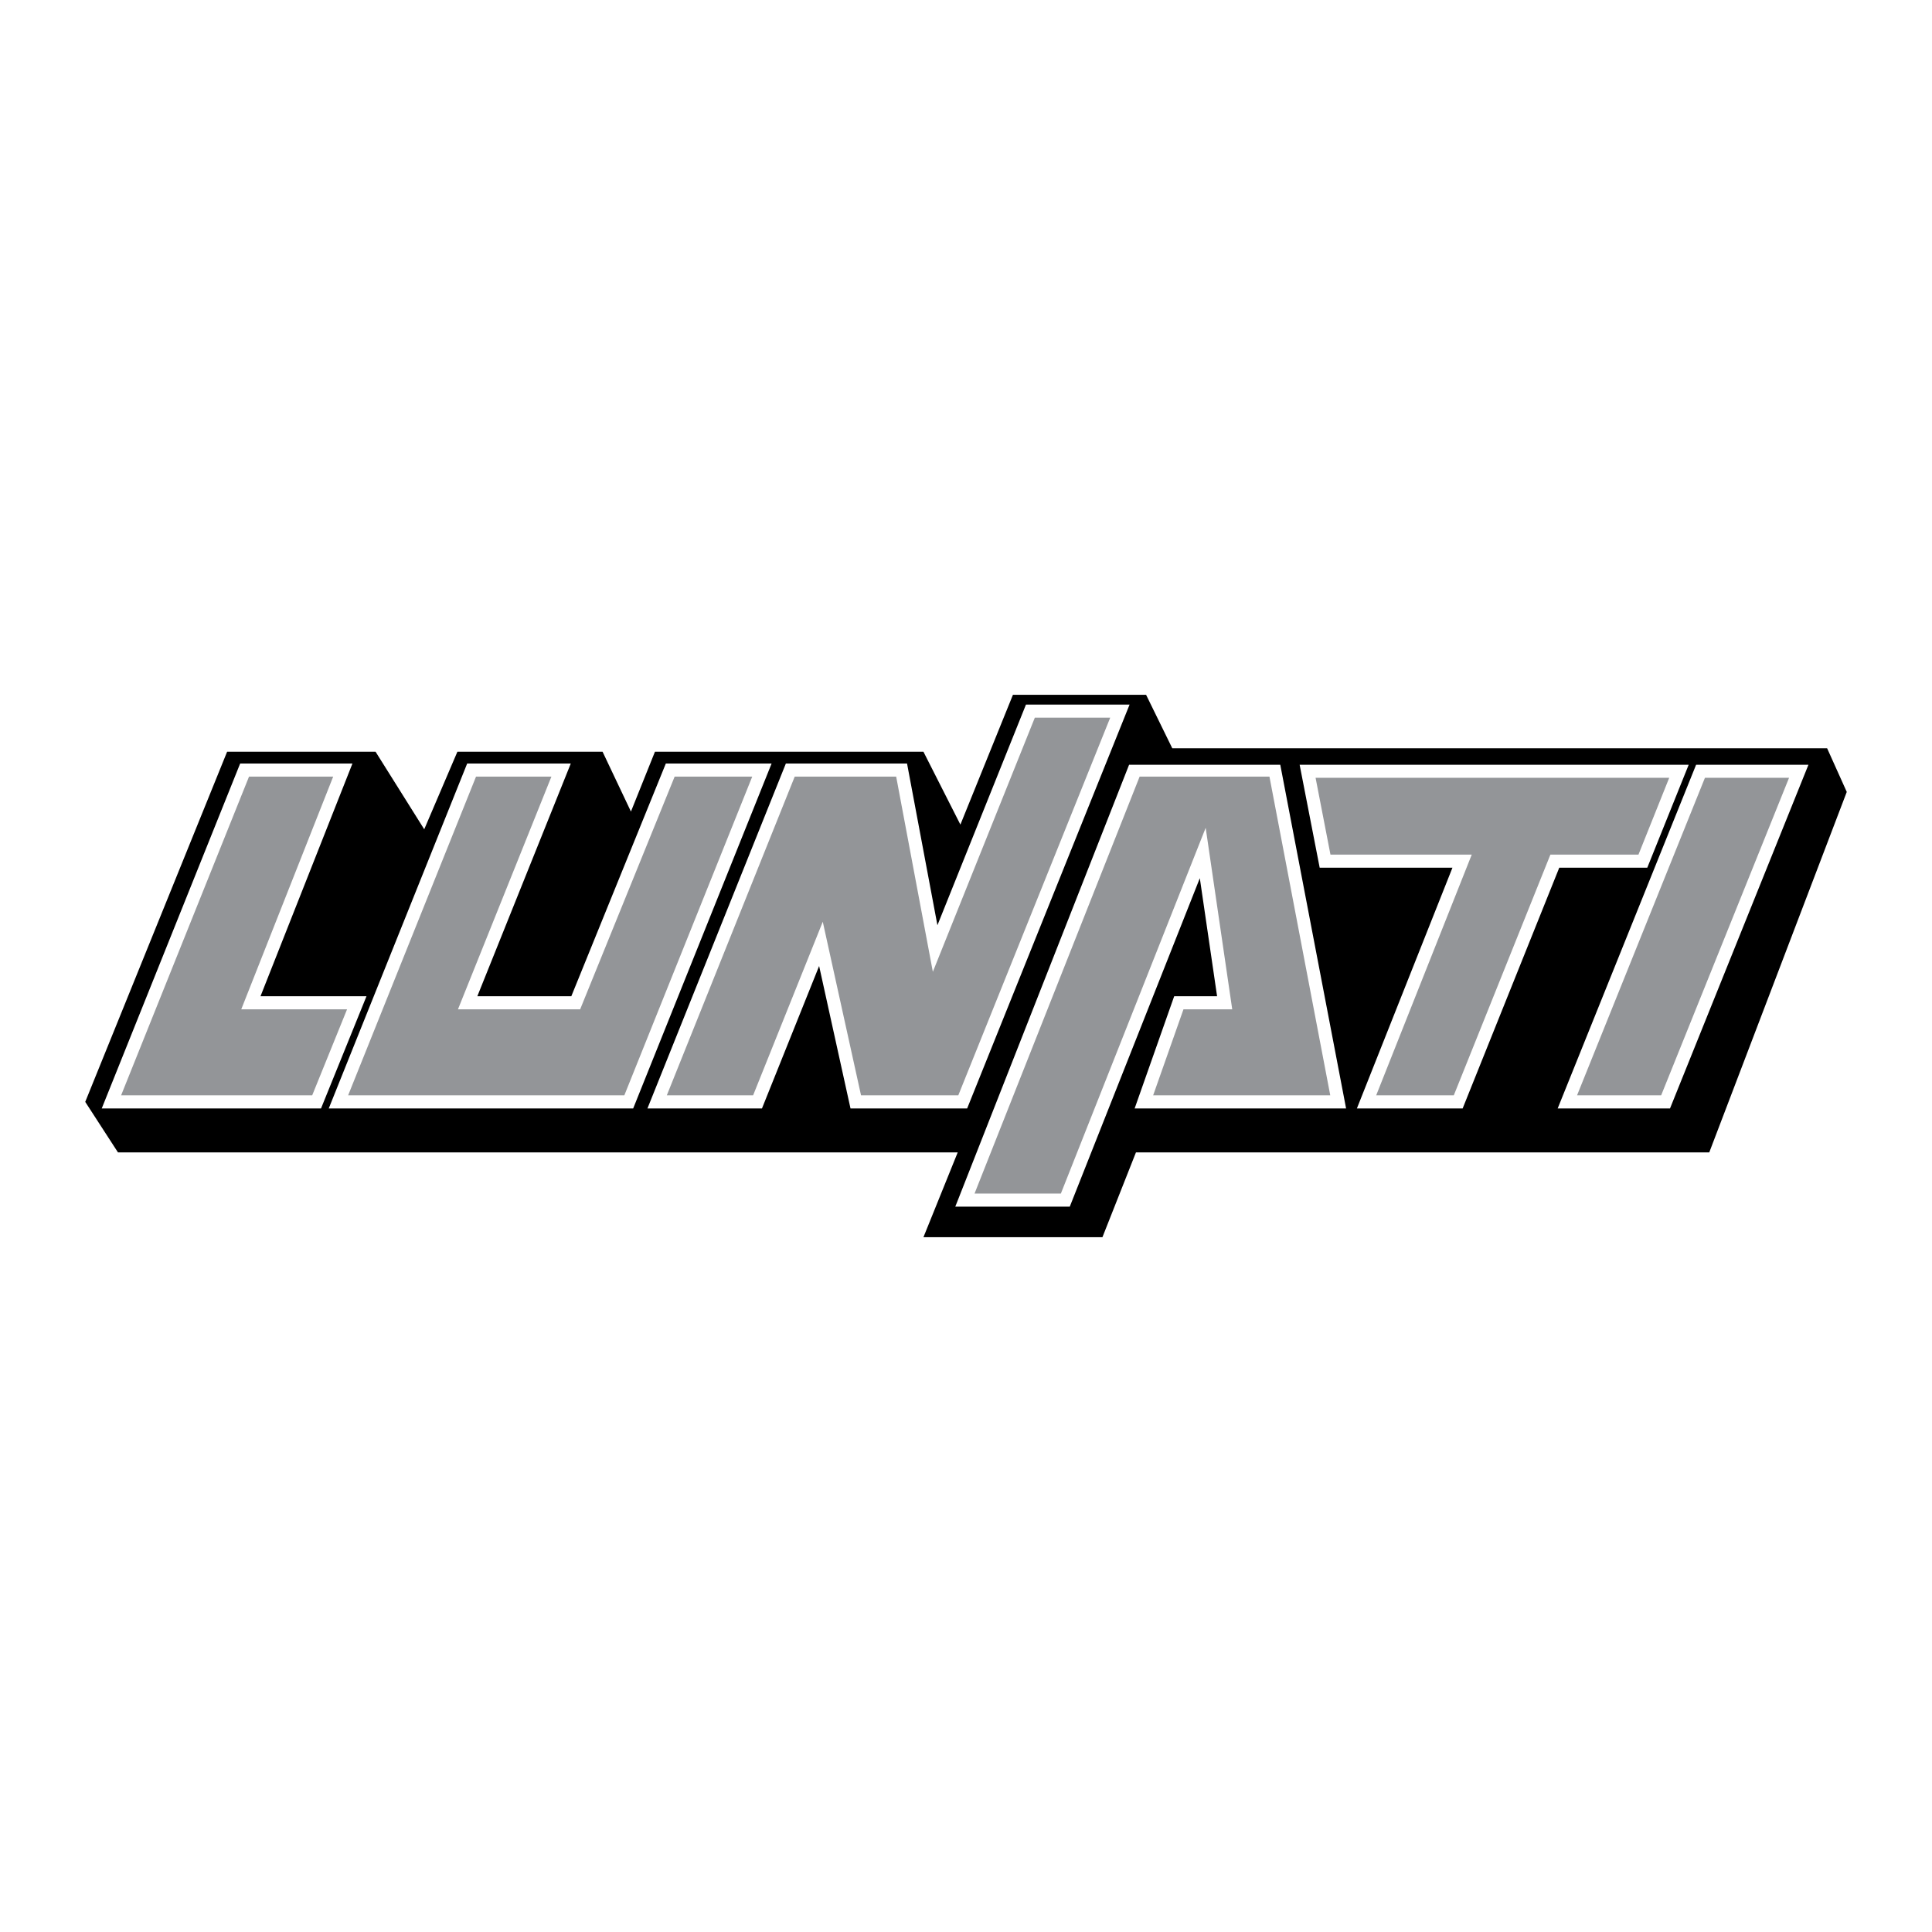 <?xml version="1.0" encoding="utf-8"?>
<!-- Generator: Adobe Illustrator 13.0.0, SVG Export Plug-In . SVG Version: 6.00 Build 14948)  -->
<!DOCTYPE svg PUBLIC "-//W3C//DTD SVG 1.0//EN" "http://www.w3.org/TR/2001/REC-SVG-20010904/DTD/svg10.dtd">
<svg version="1.0" id="Layer_1" xmlns="http://www.w3.org/2000/svg" xmlns:xlink="http://www.w3.org/1999/xlink" x="0px" y="0px"
	 width="192.756px" height="192.756px" viewBox="0 0 192.756 192.756" enable-background="new 0 0 192.756 192.756"
	 xml:space="preserve">
<g>
	<polygon fill-rule="evenodd" clip-rule="evenodd" fill="#FFFFFF" points="0,0 192.756,0 192.756,192.756 0,192.756 0,0 	"/>
	<polygon fill-rule="evenodd" clip-rule="evenodd" points="22.66,74.999 8.504,109.934 11.771,114.977 95.55,114.977 
		92.131,123.438 109.989,123.438 113.333,114.977 170.532,114.977 184.252,79.01 182.292,74.654 116.958,74.654 114.345,69.319 
		101.061,69.319 95.819,82.271 92.131,74.999 65.345,74.999 62.949,80.97 60.118,74.999 45.635,74.999 42.326,82.739 37.469,74.999 
		22.66,74.999 	"/>
	<polygon fill-rule="evenodd" clip-rule="evenodd" fill="#FFFFFF" points="36.565,99.396 25.99,99.396 35.163,76.179 23.96,76.179 
		10.151,110.588 32.029,110.588 36.565,99.396 	"/>
	<polygon fill-rule="evenodd" clip-rule="evenodd" fill="#939598" points="31.148,109.281 12.083,109.281 24.844,77.485 
		33.241,77.485 24.069,100.703 34.625,100.703 31.148,109.281 	"/>
	<polygon fill-rule="evenodd" clip-rule="evenodd" fill="#FFFFFF" points="76.982,76.179 66.429,76.179 57,99.396 47.623,99.396 
		56.946,76.179 46.609,76.179 32.8,110.588 63.173,110.588 76.982,76.179 	"/>
	<polygon fill-rule="evenodd" clip-rule="evenodd" fill="#939598" points="62.29,109.281 34.733,109.281 47.493,77.485 
		55.014,77.485 45.69,100.703 57.88,100.703 67.309,77.485 75.05,77.485 62.29,109.281 	"/>
	<polygon fill-rule="evenodd" clip-rule="evenodd" fill="#FFFFFF" points="96.493,110.588 96.658,110.178 112.698,70.298 
		102.36,70.298 93.527,92.311 90.496,76.179 78.405,76.179 64.596,110.588 76.022,110.588 81.724,96.38 84.855,110.588 
		96.493,110.588 	"/>
	<polygon fill-rule="evenodd" clip-rule="evenodd" fill="#939598" points="82.088,91.963 75.138,109.281 66.528,109.281 
		79.289,77.485 89.412,77.485 93.07,96.957 103.244,71.605 110.765,71.605 95.61,109.281 85.905,109.281 82.088,91.963 	"/>
	<polygon fill-rule="evenodd" clip-rule="evenodd" fill="#FFFFFF" points="127.734,76.303 112.812,76.303 112.648,76.303 
		95.662,119.494 95.308,120.389 106.731,120.389 119.706,87.618 121.429,99.396 117.149,99.396 113.204,110.588 134.299,110.588 
		127.734,76.303 	"/>
	<polygon fill-rule="evenodd" clip-rule="evenodd" fill="#939598" points="118.074,100.703 122.94,100.703 120.291,82.591 
		105.843,119.082 97.23,119.082 113.7,77.485 126.653,77.485 132.72,109.281 115.05,109.281 118.074,100.703 	"/>
	<polygon fill-rule="evenodd" clip-rule="evenodd" fill="#FFFFFF" points="164.35,86.57 168.48,76.303 129.666,76.303 
		131.665,86.57 144.912,86.57 135.378,110.588 145.929,110.588 155.568,86.57 164.35,86.57 	"/>
	<polygon fill-rule="evenodd" clip-rule="evenodd" fill="#939598" points="145.046,109.281 137.303,109.281 146.837,85.263 
		132.74,85.263 131.255,77.6 166.539,77.6 163.471,85.263 154.685,85.263 145.046,109.281 	"/>
	<polygon fill-rule="evenodd" clip-rule="evenodd" fill="#FFFFFF" points="169.219,76.303 155.41,110.588 166.618,110.588 
		180.427,76.303 169.219,76.303 	"/>
	<polygon fill-rule="evenodd" clip-rule="evenodd" fill="#939598" points="165.734,109.281 157.343,109.281 170.103,77.6 
		178.495,77.6 165.734,109.281 	"/>
</g>
</svg>
